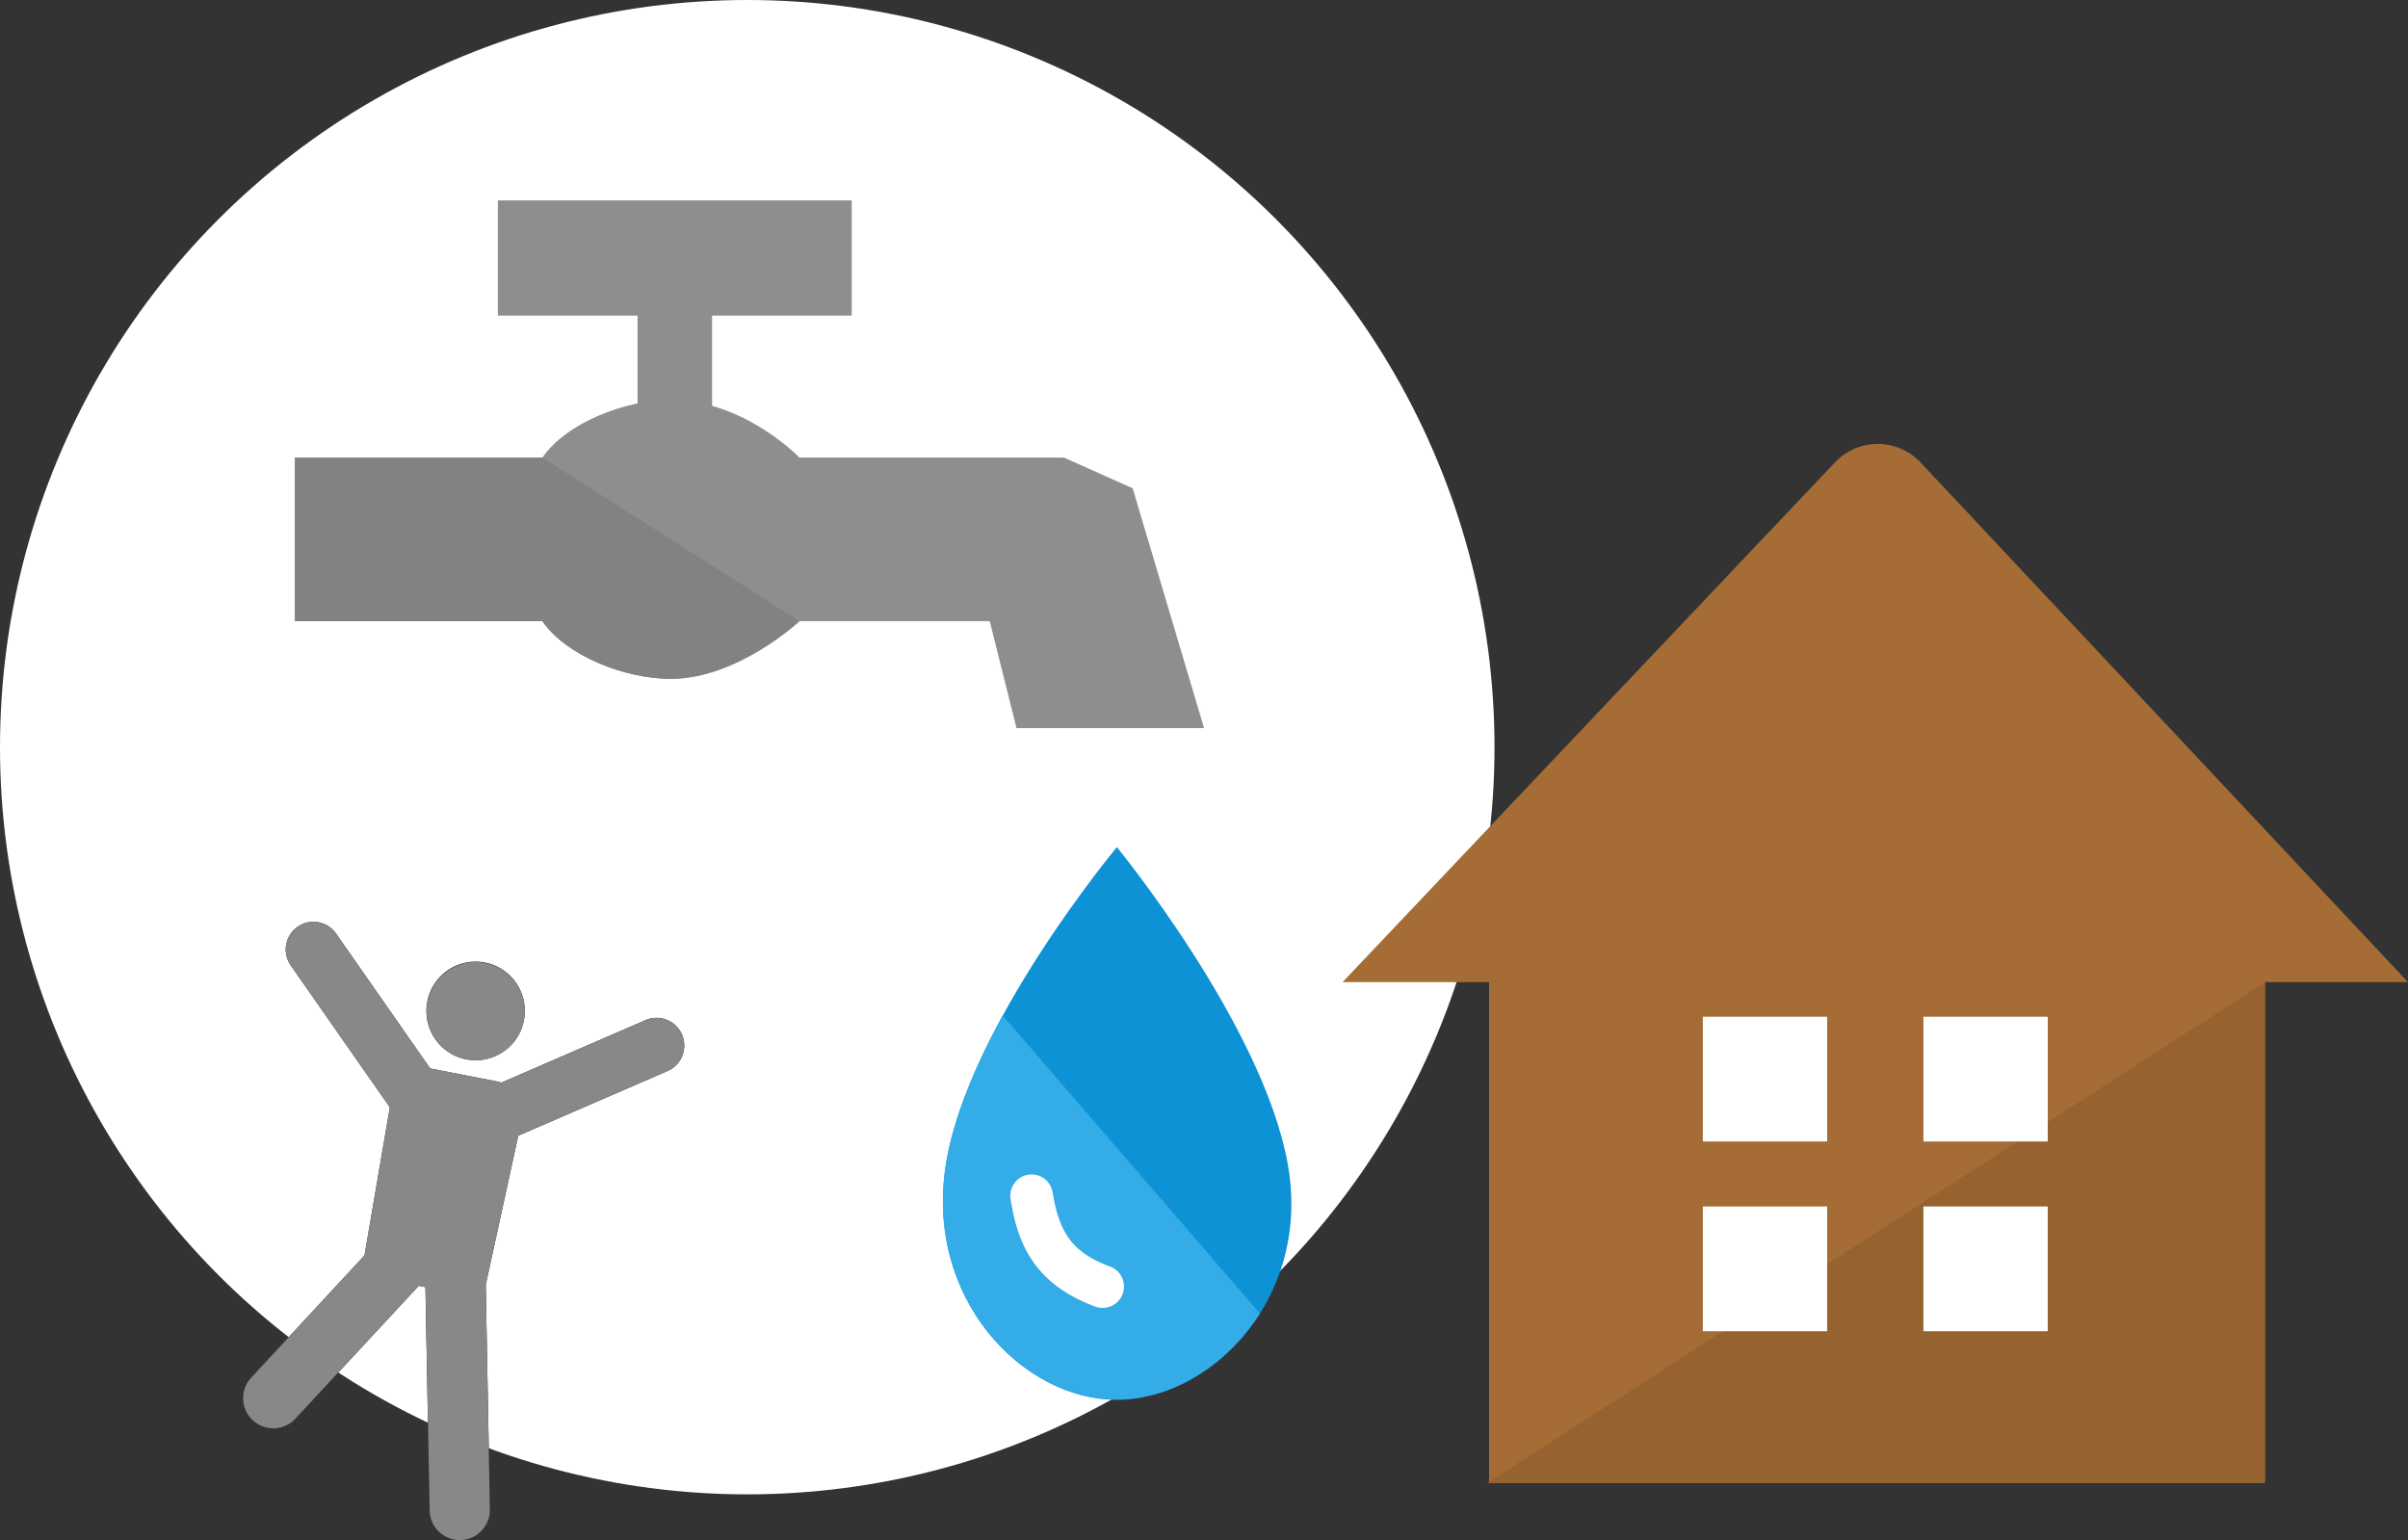 <svg xmlns="http://www.w3.org/2000/svg" xmlns:xlink="http://www.w3.org/1999/xlink" width="420.533" height="269" viewBox="0 0 420.533 269">
  <rect x="0" y="0" width="420.533" height="269" fill="#333333" stroke="none"/>
  <defs>
    <clipPath id="clip-path">
      <rect id="長方形_7" data-name="長方形 7" width="77" height="108" transform="translate(0 -108)" fill="none"/>
    </clipPath>
    <clipPath id="clip-path-2">
      <rect id="長方形_15" data-name="長方形 15" width="186.066" height="181.46" fill="none"/>
    </clipPath>
  </defs>
  <g id="illust" transform="translate(-156.5 -465)">
    <circle id="楕円形_759" data-name="楕円形 759" cx="130.5" cy="130.5" r="130.5" transform="translate(156.5 465)" fill="#fff"/>
    <g id="ベクトルスマートオブジェクト">
      <g id="ベクトルスマートオブジェクト-2" data-name="ベクトルスマートオブジェクト" transform="matrix(-1, 0, 0, -1, 276, 626)">
        <g id="グループ_118" data-name="グループ 118">
          <g id="グループ_117" data-name="グループ 117" clip-path="url(#clip-path)">
            <path id="パス_314" data-name="パス 314" d="M44.869-13.919a8.607,8.607,0,0,0-6.786-10.1,8.59,8.59,0,0,0-10.073,6.8A8.607,8.607,0,0,0,34.8-7.117a8.589,8.589,0,0,0,10.073-6.8" fill="#1a1311"/>
            <path id="パス_315" data-name="パス 315" d="M75.59-79.559,55.844-58.269,51.415-32.408,68.721-7.614a4.846,4.846,0,0,1-1.189,6.74,4.822,4.822,0,0,1-6.724-1.191L44.374-25.611,32.356-27.959A1.092,1.092,0,0,1,32-28.115L6.746-17.172A4.824,4.824,0,0,1,.4-19.693a4.844,4.844,0,0,1,2.516-6.363l26.079-11.3,5.57-25.553a2.862,2.862,0,0,1,.11-.373l-.73-39.337A5.275,5.275,0,0,1,39.111-108h.1a5.275,5.275,0,0,1,5.266,5.183L45.2-63.805l1.177.23L67.872-86.75a5.248,5.248,0,0,1,3.86-1.686,5.244,5.244,0,0,1,3.586,1.413,5.289,5.289,0,0,1,.272,7.463" fill="#1a1311"/>
          </g>
        </g>
      </g>
      <path id="Color_Overlay" data-name="Color Overlay" d="M231.523,728.817l-.725-39.011-1.177-.23L208.128,712.75a5.274,5.274,0,1,1-7.717-7.19l19.746-21.289,4.429-25.862-17.306-24.794a4.846,4.846,0,0,1,1.189-6.739,4.819,4.819,0,0,1,6.724,1.191l16.434,23.545,12.019,2.349a1.077,1.077,0,0,1,.361.156l25.249-10.943A4.835,4.835,0,0,1,276,647.619v.015a4.841,4.841,0,0,1-2.913,4.422l-26.079,11.3-5.57,25.553a2.823,2.823,0,0,1-.109.373l.73,39.337a5.276,5.276,0,0,1-5.17,5.378h-.1A5.275,5.275,0,0,1,231.523,728.817Zm6.394-78.8a8.573,8.573,0,1,1,1.653.161A8.607,8.607,0,0,1,237.917,650.015Z" fill="#888"/>
    </g>
    <g id="ベクトルスマートオブジェクト-3" data-name="ベクトルスマートオブジェクト" transform="matrix(-1, 0, 0, -1, 2673.554, -518.533)">
      <g id="グループ_124" data-name="グループ 124">
        <g id="グループ_121" data-name="グループ 121">
          <path id="パス_318" data-name="パス 318" d="M2351.849-1186.835c3.79-23.457-13.363-41.192-29.848-41.192s-34.039,17.829-29.842,41.192c4.354,24.26,29.842,55.344,29.842,55.344S2347.927-1162.575,2351.849-1186.835Z" fill="#0d92d5"/>
          <path id="パス_319" data-name="パス 319" d="M2341.954-1160.888c4.6-8.412,8.548-17.556,9.9-25.9,3.79-23.457-13.362-41.193-29.847-41.193-9.377,0-19.107,5.773-24.975,15.055Z" fill="#33ace7"/>
          <path id="パス_320" data-name="パス 320" d="M2324.477-1211.968a3.721,3.721,0,0,0-3.486,2.432,3.73,3.73,0,0,0,2.2,4.788c6.329,2.349,8.859,5.618,10.031,12.952a3.718,3.718,0,0,0,4.258,3.09,3.724,3.724,0,0,0,3.083-4.268c-1.171-7.327-3.772-14.673-14.79-18.764A3.712,3.712,0,0,0,2324.477-1211.968Z" fill="#fff"/>
        </g>
        <g id="グループ_123" data-name="グループ 123">
          <g id="グループ_122" data-name="グループ 122">
            <path id="パス_321" data-name="パス 321" d="M2465.555-1063.458h-43.219c-4.189,6.081-14.458,10.075-22.4,10.075-12.868,0-22.5-10.075-22.5-10.075h-46.206l-11.985-5.355-12.466-41.891h32.753l4.675,18.68h33.228s10.792-10.074,22.5-10.074c7.938,0,18.207,3.99,22.4,10.074h43.219Z" fill="#8e8e8f"/>
            <rect id="長方形_9" data-name="長方形 9" width="61.791" height="20.126" transform="translate(2368.313 -1038.66)" fill="#8e8e8f"/>
            <rect id="長方形_10" data-name="長方形 10" width="13.011" height="30.073" transform="translate(2392.701 -1057.336)" fill="#8e8e8f"/>
          </g>
          <path id="パス_322" data-name="パス 322" d="M2377.439-1092.027s10.792-10.074,22.5-10.074c7.938,0,18.207,3.99,22.4,10.074h43.219v28.566h-43.219Z" fill="#828283"/>
        </g>
      </g>
    </g>
    <g id="ベクトルスマートオブジェクト_のコピー" data-name="ベクトルスマートオブジェクト のコピー" transform="translate(390.967 542.54)">
      <g id="グループ_126" data-name="グループ 126">
        <g id="グループ_125" data-name="グループ 125" clip-path="url(#clip-path-2)">
          <path id="パス_323" data-name="パス 323" d="M25.589,93.995V181.46h135.5V93.995h24.973L100.766,3.05a10.276,10.276,0,0,0-14.614,0L0,93.995Z" fill="#a56d35"/>
          <path id="パス_324" data-name="パス 324" d="M25.28,181.46h135.8V94Z" fill="#966330"/>
          <rect id="長方形_11" data-name="長方形 11" width="21.71" height="21.786" transform="translate(62.915 100.042)" fill="#fff"/>
          <rect id="長方形_12" data-name="長方形 12" width="21.71" height="21.786" transform="translate(101.441 100.042)" fill="#fff"/>
          <rect id="長方形_13" data-name="長方形 13" width="21.71" height="21.786" transform="translate(62.915 133.18)" fill="#fff"/>
          <rect id="長方形_14" data-name="長方形 14" width="21.71" height="21.786" transform="translate(101.441 133.18)" fill="#fff"/>
        </g>
      </g>
    </g>
  </g>
</svg>
